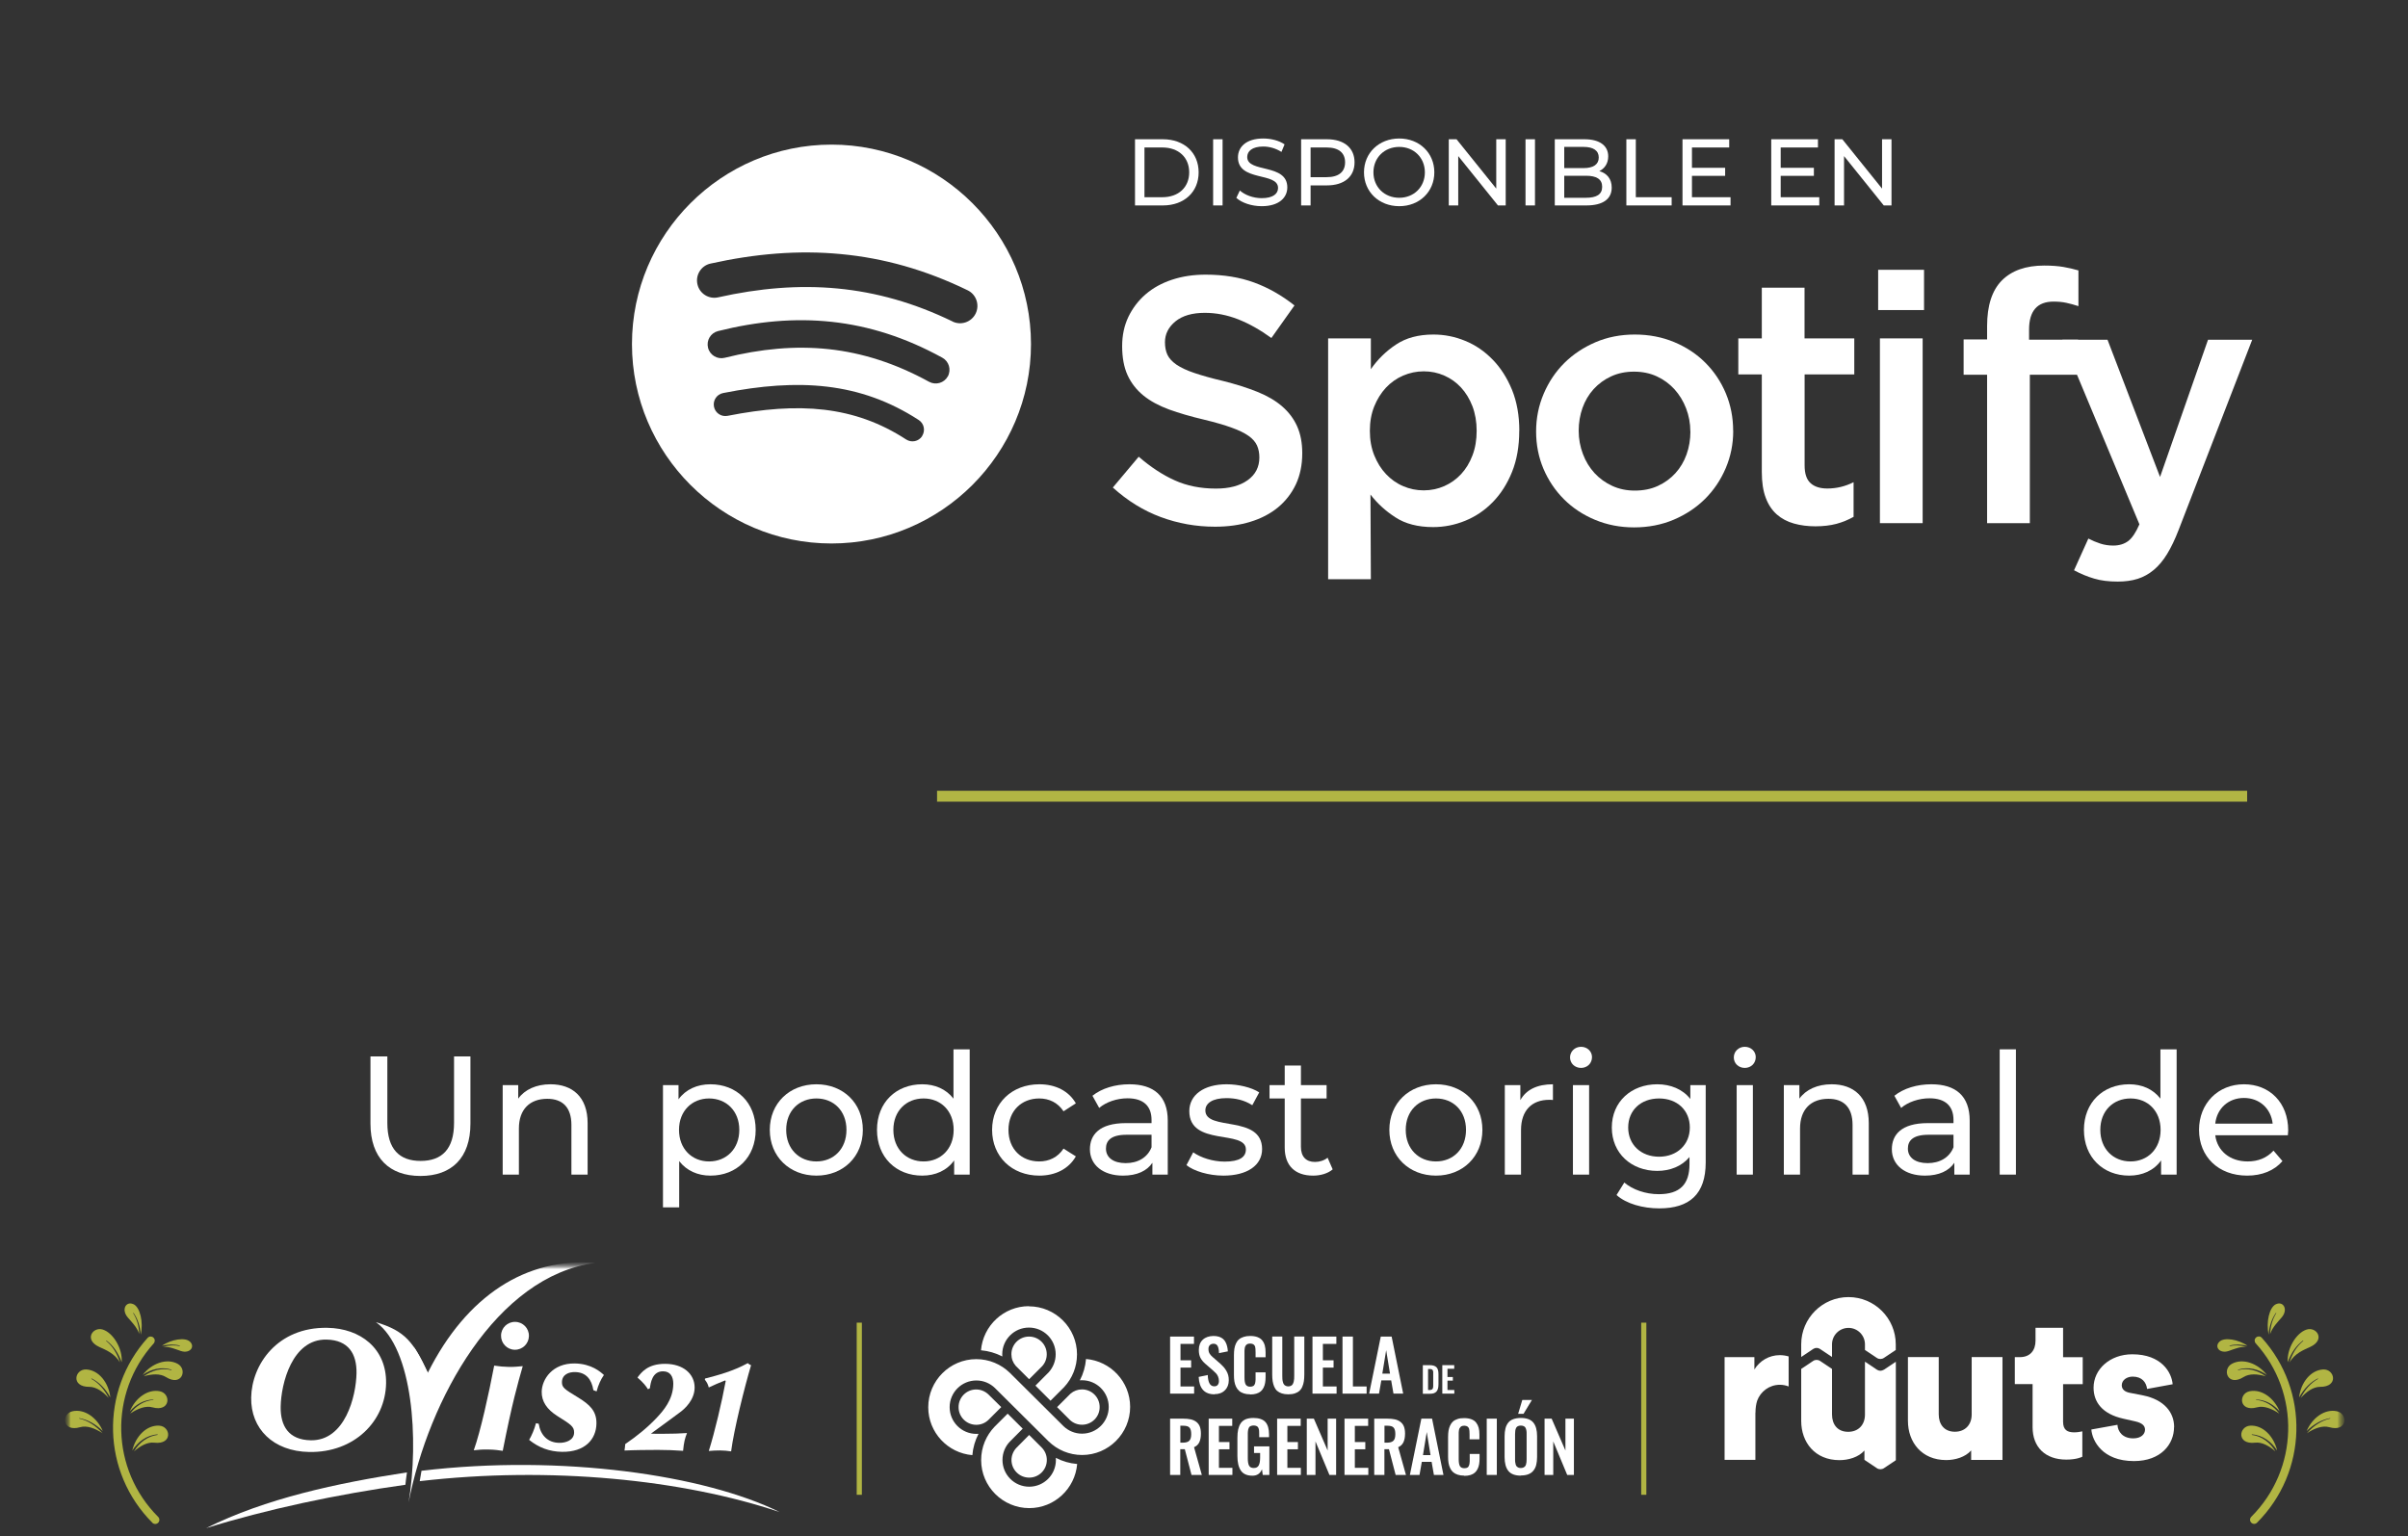 <svg xmlns="http://www.w3.org/2000/svg" width="221" height="141" viewBox="0 0 221 141" fill="none"><rect x="0" y="0" width="221" height="141" fill="#333333" stroke="none"/><g clip-path="url(#clip0_418_1152)"><path fill-rule="evenodd" clip-rule="evenodd" d="M76.311 13.275C66.226 13.275 58 21.501 58 31.586C58 41.67 66.226 49.889 76.311 49.889C86.395 49.889 94.621 41.663 94.621 31.586C94.621 21.508 86.395 13.275 76.311 13.275ZM84.635 40.031C84.317 40.525 83.66 40.66 83.165 40.342C80.777 38.787 78.317 37.932 75.653 37.614C72.954 37.296 70.035 37.529 66.777 38.172C66.198 38.285 65.639 37.91 65.526 37.331C65.413 36.752 65.788 36.193 66.367 36.08C69.83 35.395 72.968 35.147 75.901 35.494C78.876 35.847 81.639 36.815 84.317 38.554C84.812 38.872 84.946 39.529 84.628 40.024L84.635 40.031ZM86.989 34.547C86.656 35.154 85.886 35.381 85.271 35.048C82.183 33.352 79.144 32.384 76.063 32.052C72.975 31.72 69.816 32.017 66.516 32.843C65.837 33.013 65.152 32.603 64.982 31.925C64.812 31.246 65.222 30.561 65.901 30.391C69.484 29.494 72.925 29.176 76.332 29.543C79.745 29.911 83.095 30.971 86.487 32.837C87.095 33.169 87.321 33.939 86.989 34.554V34.547ZM87.42 29.508C83.9 27.798 80.416 26.823 76.876 26.483C73.321 26.144 69.689 26.448 65.901 27.296C65.046 27.487 64.191 26.943 64.007 26.087C63.816 25.232 64.36 24.377 65.215 24.194C69.328 23.282 73.279 22.95 77.18 23.324C81.102 23.692 84.939 24.766 88.805 26.646C89.596 27.027 89.928 27.982 89.547 28.773C89.165 29.564 88.211 29.897 87.42 29.515V29.508Z" fill="white"></path><path fill-rule="evenodd" clip-rule="evenodd" d="M106.917 31.416C106.917 30.667 107.235 30.031 107.878 29.501C108.522 28.978 109.419 28.717 110.578 28.717C111.603 28.717 112.62 28.915 113.631 29.31C114.634 29.706 115.652 30.278 116.684 31.027L118.804 28.038C117.645 27.119 116.408 26.413 115.094 25.932C113.779 25.452 112.295 25.211 110.642 25.211C109.525 25.211 108.5 25.367 107.56 25.678C106.621 25.989 105.815 26.434 105.144 27.014C104.472 27.593 103.949 28.285 103.561 29.084C103.179 29.89 102.988 30.78 102.988 31.77C102.988 32.816 103.151 33.706 103.483 34.434C103.815 35.162 104.303 35.784 104.932 36.3C105.561 36.815 106.352 37.239 107.285 37.586C108.225 37.925 109.285 38.236 110.493 38.519C111.546 38.773 112.394 39.02 113.051 39.261C113.702 39.494 114.218 39.748 114.599 40.017C114.974 40.285 115.228 40.582 115.369 40.9C115.511 41.218 115.581 41.586 115.581 41.995C115.581 42.872 115.221 43.571 114.507 44.08C113.786 44.596 112.818 44.85 111.603 44.85C110.189 44.85 108.924 44.596 107.815 44.094C106.698 43.593 105.596 42.865 104.508 41.925L102.133 44.752C103.483 45.974 104.953 46.879 106.536 47.465C108.119 48.052 109.779 48.349 111.518 48.349C112.698 48.349 113.779 48.2 114.762 47.896C115.744 47.599 116.585 47.154 117.285 46.582C117.984 46.002 118.535 45.296 118.931 44.462C119.32 43.628 119.518 42.674 119.518 41.6C119.518 40.66 119.362 39.84 119.051 39.14C118.74 38.441 118.281 37.833 117.68 37.31C117.08 36.787 116.323 36.342 115.412 35.974C114.5 35.607 113.454 35.275 112.274 34.978C111.2 34.724 110.317 34.476 109.61 34.236C108.91 34.003 108.366 33.741 107.963 33.466C107.568 33.19 107.292 32.886 107.144 32.568C106.995 32.25 106.917 31.861 106.917 31.409V31.416Z" fill="white"></path><path fill-rule="evenodd" clip-rule="evenodd" d="M139.439 39.543C139.439 38.13 139.213 36.879 138.768 35.783C138.316 34.688 137.729 33.762 136.987 33.006C136.245 32.243 135.411 31.671 134.471 31.289C133.531 30.9 132.563 30.709 131.553 30.709C130.189 30.709 129.044 31.013 128.125 31.628C127.206 32.236 126.436 32.992 125.814 33.89V31.063H121.892V53.168H125.814L125.779 45.395C126.38 46.186 127.136 46.886 128.062 47.486C128.98 48.087 130.139 48.384 131.531 48.384C132.535 48.384 133.517 48.193 134.471 47.804C135.425 47.416 136.273 46.843 137.008 46.087C137.75 45.324 138.337 44.398 138.775 43.31C139.213 42.215 139.432 40.964 139.432 39.55L139.439 39.543ZM135.524 39.543C135.524 40.377 135.397 41.133 135.136 41.812C134.881 42.483 134.528 43.062 134.09 43.529C133.651 44.002 133.136 44.363 132.549 44.624C131.962 44.879 131.334 45.013 130.669 45.013C130.005 45.013 129.376 44.886 128.775 44.624C128.175 44.37 127.652 43.995 127.199 43.515C126.747 43.034 126.394 42.462 126.125 41.797C125.857 41.133 125.722 40.384 125.722 39.55C125.722 38.716 125.857 37.967 126.125 37.303C126.394 36.639 126.754 36.066 127.199 35.586C127.652 35.105 128.175 34.738 128.775 34.476C129.376 34.222 130.005 34.087 130.669 34.087C131.334 34.087 131.962 34.215 132.549 34.476C133.136 34.731 133.651 35.098 134.09 35.572C134.528 36.045 134.874 36.617 135.136 37.289C135.39 37.96 135.524 38.716 135.524 39.55V39.543Z" fill="white"></path><path fill-rule="evenodd" clip-rule="evenodd" d="M159.064 39.543C159.064 38.321 158.838 37.176 158.393 36.109C157.941 35.034 157.319 34.102 156.513 33.296C155.708 32.49 154.753 31.861 153.651 31.402C152.549 30.943 151.34 30.709 150.04 30.709C148.739 30.709 147.531 30.943 146.429 31.416C145.326 31.89 144.372 32.526 143.566 33.324C142.761 34.13 142.132 35.07 141.673 36.151C141.213 37.232 140.98 38.384 140.98 39.607C140.98 40.829 141.206 41.967 141.651 43.027C142.104 44.087 142.726 45.02 143.531 45.826C144.337 46.631 145.291 47.26 146.393 47.72C147.496 48.179 148.69 48.412 149.976 48.412C151.262 48.412 152.492 48.179 153.609 47.706C154.725 47.232 155.679 46.596 156.485 45.797C157.291 44.992 157.919 44.059 158.379 42.985C158.838 41.911 159.071 40.766 159.071 39.55L159.064 39.543ZM155.142 39.607C155.142 40.356 155.022 41.056 154.789 41.713C154.556 42.363 154.216 42.942 153.771 43.43C153.319 43.925 152.789 44.313 152.16 44.603C151.531 44.893 150.824 45.034 150.033 45.034C149.291 45.034 148.605 44.893 147.969 44.603C147.34 44.313 146.803 43.925 146.344 43.43C145.892 42.935 145.531 42.356 145.277 41.677C145.022 41.006 144.888 40.292 144.888 39.543C144.888 38.794 145.008 38.094 145.241 37.437C145.475 36.787 145.814 36.208 146.259 35.72C146.711 35.225 147.241 34.837 147.87 34.547C148.499 34.257 149.199 34.116 149.962 34.116C150.725 34.116 151.425 34.257 152.054 34.547C152.683 34.837 153.22 35.232 153.679 35.734C154.132 36.236 154.492 36.822 154.746 37.487C155.001 38.151 155.135 38.858 155.135 39.607H155.142Z" fill="white"></path><path fill-rule="evenodd" clip-rule="evenodd" d="M165.616 34.37H170.181V31.063H165.616V26.406H161.694V31.063H159.538V34.37H161.694V43.324C161.694 44.264 161.814 45.062 162.054 45.691C162.287 46.32 162.626 46.829 163.072 47.225C163.517 47.614 164.04 47.889 164.647 48.059C165.248 48.228 165.905 48.313 166.612 48.313C167.319 48.313 167.983 48.236 168.541 48.087C169.1 47.939 169.623 47.72 170.117 47.444V44.264C169.347 44.653 168.541 44.843 167.707 44.843C167.043 44.843 166.527 44.681 166.167 44.349C165.799 44.017 165.623 43.472 165.623 42.723V34.377L165.616 34.37Z" fill="white"></path><path fill-rule="evenodd" clip-rule="evenodd" d="M176.583 28.462V24.766H172.372V28.462H176.583ZM176.456 48.023V31.063H172.534V48.023H176.456Z" fill="white"></path><path fill-rule="evenodd" clip-rule="evenodd" d="M186.223 31.19V30.257C186.223 28.547 186.972 27.685 188.47 27.685C188.901 27.685 189.29 27.72 189.643 27.798C189.996 27.876 190.364 27.974 190.753 28.102V24.823C190.322 24.695 189.862 24.59 189.375 24.505C188.88 24.42 188.293 24.377 187.608 24.377C185.933 24.377 184.64 24.83 183.728 25.741C182.824 26.653 182.371 28.052 182.371 29.932V31.155H180.216V34.398H182.371V48.023H186.293V34.398H190.724V31.183H186.23L186.223 31.19Z" fill="white"></path><path fill-rule="evenodd" clip-rule="evenodd" d="M206.696 31.19H202.646L198.244 43.783L193.424 31.19H189.283L196.35 48.129C196.032 48.871 195.685 49.387 195.325 49.663C194.957 49.938 194.498 50.08 193.947 50.08C193.537 50.08 193.148 50.023 192.774 49.903C192.399 49.783 192.032 49.628 191.664 49.437L190.35 52.348C190.951 52.673 191.565 52.928 192.194 53.112C192.823 53.302 193.551 53.387 194.364 53.387C195.049 53.387 195.657 53.302 196.194 53.133C196.731 52.963 197.219 52.688 197.671 52.313C198.123 51.938 198.526 51.451 198.894 50.85C199.261 50.249 199.615 49.514 199.954 48.631L206.703 31.183L206.696 31.19Z" fill="white"></path><path d="M172.73 12.783H173.597V18.858H172.886L169.241 14.328V18.858H168.373V12.783H169.085L172.73 17.313V12.783Z" fill="white"></path><path d="M163.427 18.103H166.968V18.858H162.56V12.783H166.847V13.538H163.427V15.404H166.473V16.142H163.427V18.103Z" fill="white"></path><path d="M155.283 18.103H158.824V18.858H154.415V12.783H158.702V13.538H155.283V15.404H158.329V16.142H155.283V18.103Z" fill="white"></path><path d="M149.263 18.858V12.783H150.131V18.103H153.42V18.858H149.263Z" fill="white"></path><path d="M146.782 15.708C147.467 15.899 147.919 16.411 147.919 17.218C147.919 18.259 147.129 18.858 145.593 18.858H142.694V12.783H145.419C146.816 12.783 147.598 13.373 147.598 14.354C147.598 15.014 147.259 15.473 146.782 15.708ZM145.341 13.486H143.562V15.43H145.341C146.226 15.43 146.73 15.1 146.73 14.458C146.73 13.816 146.226 13.486 145.341 13.486ZM145.558 18.155C146.521 18.155 147.042 17.851 147.042 17.148C147.042 16.445 146.521 16.133 145.558 16.133H143.562V18.155H145.558Z" fill="white"></path><path d="M140.008 18.858V12.783H140.876V18.858H140.008Z" fill="white"></path><path d="M137.322 12.783H138.19V18.858H137.478L133.833 14.328V18.858H132.965V12.783H133.677L137.322 17.313V12.783Z" fill="white"></path><path d="M128.42 18.927C126.554 18.927 125.183 17.6 125.183 15.821C125.183 14.042 126.554 12.714 128.42 12.714C130.268 12.714 131.639 14.033 131.639 15.821C131.639 17.608 130.268 18.927 128.42 18.927ZM128.42 18.155C129.765 18.155 130.771 17.166 130.771 15.821C130.771 14.476 129.765 13.486 128.42 13.486C127.057 13.486 126.05 14.476 126.05 15.821C126.05 17.166 127.057 18.155 128.42 18.155Z" fill="white"></path><path d="M121.783 12.783C123.363 12.783 124.317 13.582 124.317 14.901C124.317 16.22 123.363 17.018 121.783 17.018H120.282V18.858H119.414V12.783H121.783ZM121.757 16.263C122.868 16.263 123.449 15.768 123.449 14.901C123.449 14.033 122.868 13.538 121.757 13.538H120.282V16.263H121.757Z" fill="white"></path><path d="M115.795 18.927C114.866 18.927 113.955 18.615 113.469 18.164L113.79 17.487C114.241 17.895 115.013 18.19 115.795 18.19C116.845 18.19 117.296 17.782 117.296 17.253C117.296 15.769 113.616 16.706 113.616 14.45C113.616 13.512 114.345 12.714 115.942 12.714C116.654 12.714 117.391 12.905 117.895 13.252L117.608 13.946C117.079 13.608 116.48 13.451 115.942 13.451C114.909 13.451 114.467 13.885 114.467 14.415C114.467 15.899 118.146 14.97 118.146 17.201C118.146 18.129 117.4 18.927 115.795 18.927Z" fill="white"></path><path d="M111.338 18.858V12.783H112.205V18.858H111.338Z" fill="white"></path><path d="M104.168 18.858V12.783H106.728C108.681 12.783 110.008 14.015 110.008 15.821C110.008 17.626 108.681 18.858 106.728 18.858H104.168ZM105.036 18.103H106.676C108.177 18.103 109.141 17.183 109.141 15.821C109.141 14.458 108.177 13.538 106.676 13.538H105.036V18.103Z" fill="white"></path><path d="M210.005 103.763C210.005 103.887 209.989 104.073 209.974 104.213H203.31C203.496 105.654 204.658 106.615 206.285 106.615C207.246 106.615 208.052 106.289 208.656 105.623L209.478 106.584C208.734 107.452 207.602 107.917 206.239 107.917C203.589 107.917 201.822 106.165 201.822 103.717C201.822 101.283 203.573 99.532 205.944 99.532C208.315 99.532 210.005 101.237 210.005 103.763ZM205.944 100.788C204.518 100.788 203.465 101.748 203.31 103.143H208.579C208.424 101.764 207.385 100.788 205.944 100.788Z" fill="white"></path><path d="M198.278 96.324H199.766V107.824H198.34V106.522C197.674 107.452 196.62 107.917 195.411 107.917C193.009 107.917 191.258 106.227 191.258 103.717C191.258 101.206 193.009 99.532 195.411 99.532C196.574 99.532 197.596 99.966 198.278 100.85V96.324ZM195.535 106.615C197.1 106.615 198.294 105.468 198.294 103.717C198.294 101.965 197.1 100.834 195.535 100.834C193.954 100.834 192.761 101.965 192.761 103.717C192.761 105.468 193.954 106.615 195.535 106.615Z" fill="white"></path><path d="M183.527 107.824V96.324H185.015V107.824H183.527Z" fill="white"></path><path d="M177.255 99.532C179.503 99.532 180.773 100.617 180.773 102.864V107.824H179.363V106.739C178.867 107.483 177.953 107.917 176.666 107.917C174.807 107.917 173.629 106.925 173.629 105.499C173.629 104.182 174.481 103.097 176.93 103.097H179.286V102.802C179.286 101.547 178.557 100.819 177.085 100.819C176.109 100.819 175.117 101.159 174.481 101.702L173.861 100.586C174.714 99.904 175.938 99.532 177.255 99.532ZM176.914 106.77C178.03 106.77 178.914 106.258 179.286 105.313V104.166H176.992C175.52 104.166 175.101 104.739 175.101 105.437C175.101 106.258 175.783 106.77 176.914 106.77Z" fill="white"></path><path d="M168.102 99.532C170.101 99.532 171.511 100.679 171.511 103.097V107.824H170.023V103.267C170.023 101.655 169.218 100.865 167.807 100.865C166.226 100.865 165.204 101.81 165.204 103.593V107.824H163.716V99.61H165.142V100.85C165.746 100.013 166.8 99.532 168.102 99.532Z" fill="white"></path><path d="M160.131 98.029C159.557 98.029 159.124 97.611 159.124 97.068C159.124 96.526 159.557 96.092 160.131 96.092C160.704 96.092 161.138 96.51 161.138 97.037C161.138 97.595 160.72 98.029 160.131 98.029ZM159.387 107.824V99.61H160.875V107.824H159.387Z" fill="white"></path><path d="M155.134 99.61H156.545V106.708C156.545 109.606 155.072 110.923 152.283 110.923C150.779 110.923 149.261 110.505 148.362 109.699L149.075 108.552C149.834 109.203 151.027 109.621 152.236 109.621C154.173 109.621 155.057 108.722 155.057 106.863V106.212C154.344 107.064 153.274 107.483 152.097 107.483C149.725 107.483 147.928 105.871 147.928 103.5C147.928 101.129 149.725 99.532 152.097 99.532C153.321 99.532 154.437 99.982 155.134 100.881V99.61ZM152.267 106.181C153.91 106.181 155.088 105.08 155.088 103.5C155.088 101.903 153.91 100.834 152.267 100.834C150.609 100.834 149.431 101.903 149.431 103.5C149.431 105.08 150.609 106.181 152.267 106.181Z" fill="white"></path><path d="M145.103 98.029C144.529 98.029 144.095 97.611 144.095 97.068C144.095 96.526 144.529 96.092 145.103 96.092C145.676 96.092 146.11 96.51 146.11 97.037C146.11 97.595 145.691 98.029 145.103 98.029ZM144.359 107.824V99.61H145.846V107.824H144.359Z" fill="white"></path><path d="M139.534 100.989C140.061 100.028 141.083 99.532 142.525 99.532V100.974C142.401 100.958 142.292 100.958 142.184 100.958C140.588 100.958 139.596 101.934 139.596 103.732V107.824H138.108V99.61H139.534V100.989Z" fill="white"></path><path d="M131.789 107.917C129.324 107.917 127.511 106.165 127.511 103.717C127.511 101.268 129.324 99.532 131.789 99.532C134.253 99.532 136.051 101.268 136.051 103.717C136.051 106.165 134.253 107.917 131.789 107.917ZM131.789 106.615C133.369 106.615 134.547 105.468 134.547 103.717C134.547 101.965 133.369 100.834 131.789 100.834C130.208 100.834 129.015 101.965 129.015 103.717C129.015 105.468 130.208 106.615 131.789 106.615Z" fill="white"></path><path d="M121.845 106.274L122.31 107.343C121.86 107.731 121.179 107.917 120.512 107.917C118.854 107.917 117.908 107.002 117.908 105.344V100.834H116.514V99.61H117.908V97.812H119.396V99.61H121.752V100.834H119.396V105.282C119.396 106.165 119.861 106.661 120.683 106.661C121.117 106.661 121.535 106.522 121.845 106.274Z" fill="white"></path><path d="M112.283 107.917C110.919 107.917 109.571 107.498 108.889 106.956L109.509 105.778C110.206 106.274 111.322 106.63 112.391 106.63C113.771 106.63 114.344 106.212 114.344 105.514C114.344 103.67 109.152 105.266 109.152 101.996C109.152 100.524 110.47 99.532 112.577 99.532C113.647 99.532 114.856 99.811 115.568 100.276L114.933 101.454C114.189 100.974 113.368 100.803 112.562 100.803C111.26 100.803 110.625 101.283 110.625 101.934C110.625 103.872 115.832 102.291 115.832 105.483C115.832 106.971 114.468 107.917 112.283 107.917Z" fill="white"></path><path d="M103.656 99.532C105.903 99.532 107.174 100.617 107.174 102.864V107.824H105.764V106.739C105.268 107.483 104.353 107.917 103.067 107.917C101.207 107.917 100.03 106.925 100.03 105.499C100.03 104.182 100.882 103.097 103.331 103.097H105.686V102.802C105.686 101.547 104.958 100.819 103.486 100.819C102.509 100.819 101.517 101.159 100.882 101.702L100.262 100.586C101.114 99.904 102.339 99.532 103.656 99.532ZM103.315 106.77C104.431 106.77 105.314 106.258 105.686 105.313V104.166H103.393C101.92 104.166 101.502 104.739 101.502 105.437C101.502 106.258 102.184 106.77 103.315 106.77Z" fill="white"></path><path d="M95.391 107.917C92.865 107.917 91.052 106.165 91.052 103.717C91.052 101.268 92.865 99.532 95.391 99.532C96.863 99.532 98.088 100.137 98.739 101.283L97.607 102.012C97.08 101.206 96.275 100.834 95.376 100.834C93.764 100.834 92.555 101.965 92.555 103.717C92.555 105.499 93.764 106.615 95.376 106.615C96.275 106.615 97.08 106.243 97.607 105.437L98.739 106.15C98.088 107.297 96.863 107.917 95.391 107.917Z" fill="white"></path><path d="M87.508 96.324H88.996V107.824H87.57V106.522C86.904 107.452 85.85 107.917 84.641 107.917C82.239 107.917 80.488 106.227 80.488 103.717C80.488 101.206 82.239 99.532 84.641 99.532C85.803 99.532 86.826 99.966 87.508 100.85V96.324ZM84.765 106.615C86.331 106.615 87.524 105.468 87.524 103.717C87.524 101.965 86.331 100.834 84.765 100.834C83.184 100.834 81.991 101.965 81.991 103.717C81.991 105.468 83.184 106.615 84.765 106.615Z" fill="white"></path><path d="M74.928 107.917C72.464 107.917 70.65 106.165 70.65 103.717C70.65 101.268 72.464 99.532 74.928 99.532C77.392 99.532 79.19 101.268 79.19 103.717C79.19 106.165 77.392 107.917 74.928 107.917ZM74.928 106.615C76.509 106.615 77.686 105.468 77.686 103.717C77.686 101.965 76.509 100.834 74.928 100.834C73.347 100.834 72.154 101.965 72.154 103.717C72.154 105.468 73.347 106.615 74.928 106.615Z" fill="white"></path><path d="M65.201 99.532C67.603 99.532 69.354 101.206 69.354 103.717C69.354 106.243 67.603 107.917 65.201 107.917C64.038 107.917 63.016 107.467 62.334 106.584V110.83H60.846V99.61H62.272V100.912C62.938 99.997 63.992 99.532 65.201 99.532ZM65.077 106.615C66.658 106.615 67.851 105.468 67.851 103.717C67.851 101.981 66.658 100.834 65.077 100.834C63.512 100.834 62.318 101.981 62.318 103.717C62.318 105.468 63.512 106.615 65.077 106.615Z" fill="white"></path><path d="M50.521 99.532C52.52 99.532 53.93 100.679 53.93 103.097V107.824H52.443V103.267C52.443 101.655 51.637 100.865 50.226 100.865C48.646 100.865 47.623 101.81 47.623 103.593V107.824H46.135V99.61H47.561V100.85C48.165 100.013 49.219 99.532 50.521 99.532Z" fill="white"></path><path d="M38.587 107.948C35.736 107.948 34 106.289 34 103.143V96.975H35.55V103.081C35.55 105.483 36.65 106.568 38.603 106.568C40.556 106.568 41.671 105.483 41.671 103.081V96.975H43.175V103.143C43.175 106.289 41.455 107.948 38.587 107.948Z" fill="white"></path><mask id="mask0_418_1152" style="mask-type:luminance" maskUnits="userSpaceOnUse" x="5" y="115" width="213" height="27"><path d="M217.584 115.88H5.971V141.674H217.584V115.88Z" fill="white"></path></mask><g mask="url(#mask0_418_1152)"><mask id="mask1_418_1152" style="mask-type:luminance" maskUnits="userSpaceOnUse" x="5" y="115" width="211" height="35"><path d="M215.167 115.88H5.971V149.511H215.167V115.88Z" fill="white"></path></mask><g mask="url(#mask1_418_1152)"><mask id="mask2_418_1152" style="mask-type:luminance" maskUnits="userSpaceOnUse" x="5" y="115" width="211" height="35"><path d="M215.167 115.88H5.971V149.511H215.167V115.88Z" fill="white"></path></mask><g mask="url(#mask2_418_1152)"><path d="M107.389 127.929V122.692H109.58V123.364H108.343V124.869H109.319V125.54H108.343V127.272H109.594V127.929H107.389Z" fill="white"></path><path d="M111.467 127.992C110.548 127.992 110.061 127.462 110.011 126.395L110.845 126.219C110.866 126.911 111.064 127.258 111.439 127.258C111.587 127.258 111.693 127.215 111.764 127.123C111.835 127.031 111.87 126.918 111.87 126.77C111.87 126.621 111.842 126.494 111.792 126.367C111.743 126.247 111.679 126.148 111.608 126.07C111.538 125.993 111.439 125.901 111.312 125.788L110.626 125.194C110.421 125.017 110.273 124.834 110.174 124.643C110.075 124.452 110.025 124.212 110.025 123.929C110.025 123.526 110.146 123.208 110.386 122.982C110.626 122.756 110.951 122.643 111.368 122.636C111.559 122.636 111.728 122.657 111.877 122.706C112.025 122.756 112.145 122.819 112.244 122.904C112.343 122.989 112.421 123.088 112.485 123.215C112.548 123.342 112.598 123.47 112.626 123.604C112.654 123.738 112.683 123.887 112.69 124.049L111.877 124.212C111.877 124.106 111.863 124.014 111.856 123.936C111.849 123.858 111.827 123.781 111.806 123.696C111.785 123.618 111.75 123.554 111.714 123.505C111.679 123.456 111.63 123.413 111.566 123.385C111.502 123.357 111.432 123.342 111.347 123.35C111.206 123.357 111.1 123.406 111.022 123.491C110.944 123.576 110.909 123.689 110.909 123.83C110.909 124 110.944 124.134 111.008 124.247C111.071 124.353 111.177 124.473 111.319 124.593L112.004 125.187C112.117 125.293 112.216 125.392 112.301 125.484C112.386 125.583 112.463 125.689 112.541 125.816C112.619 125.943 112.675 126.077 112.718 126.226C112.76 126.374 112.774 126.53 112.774 126.699C112.774 127.081 112.654 127.392 112.414 127.625C112.174 127.865 111.856 127.978 111.467 127.978" fill="white"></path><path d="M114.739 127.992C114.513 127.992 114.315 127.964 114.145 127.908C113.976 127.851 113.827 127.773 113.714 127.667C113.601 127.568 113.509 127.441 113.439 127.293C113.368 127.144 113.318 126.982 113.29 126.812C113.262 126.643 113.248 126.445 113.248 126.233V124.41C113.248 124.183 113.262 123.978 113.29 123.802C113.318 123.625 113.368 123.463 113.439 123.314C113.509 123.166 113.601 123.039 113.714 122.947C113.827 122.848 113.969 122.777 114.138 122.721C114.308 122.664 114.506 122.636 114.739 122.636C115 122.636 115.227 122.671 115.41 122.742C115.594 122.812 115.742 122.911 115.848 123.046C115.954 123.18 116.032 123.335 116.082 123.519C116.131 123.696 116.152 123.908 116.152 124.148V124.593H115.234V124.148C115.234 123.887 115.219 123.71 115.191 123.618C115.135 123.441 115 123.349 114.788 123.335H114.739C114.661 123.335 114.591 123.342 114.527 123.364C114.47 123.385 114.421 123.413 114.379 123.456C114.343 123.498 114.308 123.54 114.287 123.59C114.265 123.639 114.244 123.696 114.237 123.774C114.223 123.851 114.216 123.915 114.216 123.978C114.216 124.042 114.216 124.12 114.216 124.219V126.438C114.216 126.749 114.251 126.961 114.329 127.095C114.407 127.222 114.541 127.293 114.739 127.293C114.81 127.293 114.866 127.286 114.916 127.272C114.965 127.258 115.007 127.236 115.043 127.215C115.078 127.194 115.106 127.159 115.135 127.109C115.156 127.067 115.177 127.024 115.191 126.982C115.205 126.94 115.212 126.89 115.219 126.819C115.227 126.749 115.227 126.692 115.234 126.643C115.234 126.593 115.234 126.53 115.234 126.445V125.978H116.152V126.409C116.152 126.607 116.138 126.784 116.11 126.94C116.082 127.095 116.039 127.243 115.969 127.378C115.905 127.512 115.813 127.625 115.714 127.717C115.608 127.809 115.474 127.879 115.311 127.929C115.149 127.978 114.958 128.007 114.739 128.007" fill="white"></path><path d="M118.244 127.993C118.011 127.993 117.806 127.965 117.636 127.908C117.467 127.851 117.325 127.774 117.212 127.675C117.099 127.576 117.014 127.449 116.944 127.293C116.88 127.138 116.831 126.968 116.802 126.791C116.774 126.615 116.76 126.403 116.76 126.162V122.686H117.686V126.261C117.686 126.382 117.686 126.488 117.693 126.572C117.693 126.657 117.714 126.749 117.735 126.841C117.756 126.933 117.785 127.011 117.827 127.067C117.862 127.124 117.919 127.173 117.99 127.208C118.06 127.244 118.138 127.265 118.237 127.265C118.336 127.265 118.414 127.244 118.484 127.208C118.555 127.173 118.604 127.124 118.64 127.067C118.675 127.011 118.703 126.933 118.732 126.841C118.753 126.749 118.767 126.657 118.774 126.572C118.774 126.488 118.781 126.382 118.781 126.261V122.686H119.707V126.162C119.707 126.403 119.693 126.608 119.665 126.791C119.636 126.968 119.594 127.138 119.523 127.293C119.46 127.449 119.368 127.576 119.262 127.675C119.149 127.774 119.014 127.851 118.838 127.908C118.668 127.965 118.463 127.993 118.23 127.993" fill="white"></path><path d="M120.456 127.929V122.692H122.647V123.364H121.41V124.869H122.392V125.54H121.41V127.272H122.668V127.929H120.456Z" fill="white"></path><path d="M123.212 127.929V122.692H124.166V127.272H125.424V127.929H123.212Z" fill="white"></path><path d="M125.657 127.929L126.724 122.692H127.721L128.781 127.929H127.89L127.678 126.713H126.774L126.562 127.929H125.664H125.657ZM126.873 126.092H127.572L127.219 123.943L126.866 126.092H126.873Z" fill="white"></path><path d="M130.583 127.929V125.314H131.191C131.346 125.314 131.481 125.329 131.587 125.364C131.693 125.392 131.777 125.449 131.841 125.512C131.905 125.583 131.954 125.668 131.975 125.767C132.003 125.866 132.018 125.986 132.018 126.134V127.081C132.018 127.23 132.003 127.357 131.975 127.463C131.947 127.569 131.905 127.654 131.841 127.731C131.777 127.802 131.693 127.859 131.594 127.894C131.488 127.929 131.36 127.943 131.212 127.943H130.583V127.929ZM131.056 127.597H131.191C131.24 127.597 131.283 127.597 131.318 127.583C131.353 127.576 131.382 127.562 131.41 127.555C131.431 127.541 131.452 127.526 131.473 127.498C131.488 127.47 131.502 127.449 131.509 127.427C131.516 127.406 131.523 127.371 131.53 127.329C131.53 127.286 131.53 127.244 131.537 127.215C131.537 127.187 131.537 127.138 131.537 127.074V126.12C131.537 126.056 131.537 126.007 131.537 125.972C131.537 125.936 131.537 125.894 131.523 125.859C131.516 125.823 131.502 125.788 131.488 125.767C131.473 125.746 131.452 125.724 131.424 125.71C131.396 125.696 131.367 125.682 131.332 125.675C131.297 125.675 131.247 125.668 131.198 125.668H131.064V127.611L131.056 127.597Z" fill="white"></path><path d="M132.371 127.929V125.314H133.466V125.647H132.845V126.403H133.339V126.735H132.845V127.597H133.474V127.929H132.371Z" fill="white"></path><path d="M107.389 135.392V130.226H108.577C108.852 130.226 109.085 130.247 109.276 130.289C109.474 130.332 109.644 130.409 109.785 130.515C109.926 130.621 110.039 130.763 110.11 130.939C110.181 131.116 110.216 131.342 110.216 131.597C110.216 131.922 110.167 132.183 110.068 132.395C109.969 132.6 109.813 132.748 109.587 132.847L110.301 135.392H109.354L108.739 133.031H108.322V135.392H107.382H107.389ZM108.329 132.43H108.555C108.831 132.43 109.029 132.374 109.149 132.254C109.269 132.134 109.326 131.936 109.326 131.646C109.326 131.356 109.276 131.173 109.17 131.052C109.071 130.932 108.881 130.876 108.612 130.876H108.329V132.438V132.43Z" fill="white"></path><path d="M110.93 135.392V130.226H113.092V130.89H111.87V132.374H112.838V133.038H111.87V134.741H113.107V135.392H110.93Z" fill="white"></path><path d="M114.944 135.462C114.456 135.462 114.103 135.307 113.891 135.003C113.679 134.699 113.566 134.254 113.566 133.667V131.985C113.566 131.689 113.587 131.434 113.637 131.215C113.686 131.003 113.764 130.812 113.87 130.65C113.983 130.487 114.131 130.367 114.322 130.282C114.513 130.205 114.753 130.162 115.036 130.162C115.545 130.162 115.912 130.289 116.138 130.537C116.357 130.784 116.47 131.166 116.47 131.674V131.929H115.566V131.66C115.566 131.547 115.566 131.455 115.559 131.378C115.559 131.307 115.545 131.229 115.523 131.159C115.502 131.088 115.474 131.031 115.439 130.989C115.403 130.947 115.347 130.918 115.283 130.89C115.22 130.862 115.142 130.855 115.043 130.855C114.972 130.855 114.909 130.862 114.852 130.883C114.796 130.897 114.753 130.925 114.711 130.947C114.675 130.975 114.64 131.01 114.619 131.06C114.591 131.109 114.576 131.151 114.562 131.201C114.548 131.243 114.541 131.307 114.534 131.371C114.527 131.441 114.52 131.505 114.52 131.554C114.52 131.611 114.52 131.674 114.52 131.766V133.851C114.52 134.162 114.555 134.388 114.633 134.537C114.711 134.685 114.859 134.756 115.071 134.756C115.184 134.756 115.276 134.734 115.354 134.692C115.432 134.65 115.488 134.586 115.531 134.501C115.573 134.416 115.601 134.317 115.622 134.204C115.637 134.091 115.651 133.957 115.651 133.802V133.378H115.092V132.77H116.499V135.392H115.891L115.82 134.869C115.665 135.264 115.375 135.462 114.944 135.462Z" fill="white"></path><path d="M117.212 135.392V130.226H119.375V130.89H118.152V132.374H119.12V133.038H118.152V134.741H119.389V135.392H117.212Z" fill="white"></path><path d="M119.933 135.392V130.226H120.583L121.848 133.151V130.226H122.626V135.392H122.011L120.732 132.317V135.392H119.933Z" fill="white"></path><path d="M123.396 135.392V130.226H125.566V130.89H124.343V132.374H125.304V133.038H124.343V134.741H125.58V135.392H123.396Z" fill="white"></path><path d="M126.124 135.392V130.226H127.311C127.587 130.226 127.82 130.247 128.011 130.289C128.209 130.332 128.378 130.409 128.519 130.515C128.661 130.621 128.774 130.763 128.845 130.939C128.915 131.116 128.951 131.342 128.951 131.597C128.951 131.922 128.901 132.183 128.802 132.395C128.703 132.6 128.548 132.748 128.322 132.847L129.035 135.392H128.088L127.474 133.031H127.057V135.392H126.117H126.124ZM127.064 132.43H127.29C127.565 132.43 127.763 132.374 127.883 132.254C128.004 132.134 128.06 131.936 128.06 131.646C128.06 131.356 128.011 131.173 127.905 131.052C127.806 130.932 127.615 130.876 127.346 130.876H127.064V132.438V132.43Z" fill="white"></path><path d="M129.396 135.392L130.449 130.226H131.431L132.477 135.392H131.601L131.389 134.19H130.491L130.279 135.392H129.389H129.396ZM130.597 133.575H131.29L130.943 131.455L130.597 133.575Z" fill="white"></path><path d="M134.371 135.455C134.152 135.455 133.954 135.427 133.784 135.37C133.615 135.314 133.473 135.236 133.36 135.137C133.247 135.038 133.155 134.911 133.092 134.77C133.021 134.621 132.972 134.466 132.943 134.296C132.915 134.127 132.901 133.936 132.901 133.724V131.922C132.901 131.696 132.915 131.498 132.943 131.328C132.972 131.159 133.021 130.996 133.092 130.848C133.162 130.699 133.247 130.579 133.36 130.48C133.473 130.381 133.615 130.311 133.784 130.254C133.954 130.197 134.152 130.176 134.378 130.176C134.632 130.176 134.858 130.212 135.042 130.282C135.226 130.353 135.367 130.452 135.473 130.586C135.579 130.72 135.657 130.876 135.706 131.053C135.756 131.229 135.777 131.434 135.777 131.674V132.12H134.873V131.682C134.873 131.427 134.858 131.25 134.83 131.159C134.774 130.982 134.646 130.89 134.434 130.876H134.385C134.307 130.876 134.237 130.883 134.18 130.904C134.123 130.925 134.074 130.954 134.039 130.996C134.003 131.038 133.968 131.081 133.947 131.123C133.926 131.166 133.904 131.229 133.897 131.3C133.883 131.371 133.876 131.441 133.876 131.505C133.876 131.568 133.876 131.646 133.876 131.745V133.936C133.876 134.24 133.911 134.459 133.989 134.586C134.067 134.713 134.201 134.777 134.399 134.777C134.463 134.777 134.526 134.77 134.576 134.756C134.625 134.742 134.668 134.72 134.703 134.699C134.738 134.678 134.767 134.643 134.788 134.593C134.809 134.551 134.83 134.508 134.844 134.466C134.858 134.431 134.865 134.374 134.873 134.303C134.873 134.233 134.88 134.176 134.887 134.127C134.887 134.077 134.887 134.014 134.887 133.929V133.469H135.791V133.893C135.791 134.084 135.777 134.261 135.749 134.416C135.721 134.572 135.678 134.713 135.608 134.848C135.544 134.982 135.459 135.095 135.353 135.187C135.247 135.279 135.113 135.349 134.957 135.399C134.795 135.448 134.604 135.476 134.392 135.476" fill="white"></path><path d="M137.375 130.226H136.449V135.392H137.375V130.226Z" fill="white"></path><path d="M139.579 135.456C139.049 135.456 138.667 135.314 138.434 135.025C138.201 134.735 138.088 134.311 138.088 133.752V131.844C138.088 131.569 138.116 131.336 138.166 131.131C138.215 130.926 138.3 130.756 138.413 130.608C138.526 130.459 138.682 130.346 138.879 130.276C139.07 130.205 139.303 130.162 139.579 130.162C140.109 130.162 140.491 130.304 140.724 130.586C140.957 130.869 141.07 131.286 141.07 131.837V133.745C141.07 134.014 141.042 134.254 140.992 134.459C140.943 134.664 140.858 134.841 140.738 134.989C140.625 135.138 140.469 135.251 140.272 135.328C140.081 135.406 139.848 135.441 139.579 135.441M139.339 134.714C139.402 134.742 139.48 134.756 139.572 134.756C139.664 134.756 139.742 134.742 139.805 134.714C139.869 134.685 139.918 134.65 139.961 134.608C139.996 134.565 140.031 134.509 140.053 134.438C140.074 134.367 140.088 134.297 140.095 134.226C140.102 134.155 140.109 134.07 140.109 133.972V131.625C140.109 131.498 140.109 131.399 140.088 131.314C140.074 131.23 140.052 131.152 140.017 131.081C139.982 131.01 139.925 130.954 139.855 130.919C139.784 130.883 139.692 130.862 139.579 130.862C139.466 130.862 139.374 130.883 139.303 130.919C139.233 130.954 139.176 131.01 139.141 131.081C139.106 131.152 139.084 131.237 139.07 131.314C139.056 131.399 139.049 131.498 139.049 131.625V133.972C139.049 134.07 139.049 134.155 139.063 134.226C139.07 134.297 139.084 134.367 139.106 134.438C139.127 134.509 139.155 134.565 139.197 134.608C139.233 134.65 139.289 134.685 139.353 134.714M139.332 129.781L139.713 128.509H140.597L139.826 129.781H139.332Z" fill="white"></path><path d="M141.756 135.392V130.226H142.406L143.671 133.151V130.226H144.448V135.392H143.834L142.554 132.317V135.392H141.756Z" fill="white"></path><path d="M96.902 133.823C96.902 133.887 96.909 133.95 96.909 134.021C96.909 135.371 95.814 136.473 94.457 136.473C93.107 136.473 92.005 135.378 92.005 134.021C92.005 133.364 92.259 132.77 92.683 132.332L93.863 131.145L92.478 129.767L91.291 130.954C90.521 131.752 90.047 132.834 90.047 134.028C90.047 136.459 92.033 138.438 94.464 138.438C96.775 138.438 98.669 136.65 98.86 134.388C98.174 134.332 97.51 134.141 96.902 133.823Z" fill="white"></path><path d="M94.429 119.901C92.118 119.901 90.224 121.689 90.033 123.95C90.719 124.007 91.383 124.205 91.99 124.516C91.99 124.452 91.983 124.381 91.983 124.318C91.983 122.968 93.079 121.865 94.436 121.865C95.785 121.865 96.888 122.961 96.888 124.318C96.888 124.947 96.648 125.519 96.259 125.957L95.029 127.194L96.414 128.579L97.665 127.328C98.4 126.537 98.845 125.484 98.845 124.325C98.845 121.894 96.86 119.915 94.429 119.915" fill="white"></path><path d="M96.068 124.311C96.068 123.413 95.34 122.692 94.443 122.692C93.545 122.692 92.817 123.42 92.824 124.318C92.824 124.714 92.966 125.088 93.227 125.385L94.45 126.607L94.711 126.346L95.637 125.42C95.92 125.116 96.068 124.728 96.068 124.318" fill="white"></path><path d="M99.672 124.749C99.615 125.435 99.425 126.099 99.107 126.707C99.17 126.707 99.234 126.7 99.305 126.7C100.654 126.7 101.757 127.795 101.757 129.152C101.757 130.502 100.661 131.604 99.305 131.604C98.647 131.604 98.054 131.342 97.616 130.926L92.669 126.007C91.87 125.237 90.789 124.763 89.602 124.763C87.171 124.763 85.192 126.749 85.192 129.18C85.192 131.491 86.98 133.385 89.241 133.576C89.298 132.89 89.489 132.226 89.807 131.618C89.743 131.618 89.679 131.625 89.609 131.625C88.259 131.625 87.156 130.53 87.156 129.173C87.156 127.823 88.252 126.721 89.609 126.721C90.266 126.721 90.86 126.982 91.298 127.399L96.245 132.318C97.043 133.088 98.124 133.562 99.312 133.562C101.743 133.562 103.721 131.576 103.721 129.145C103.721 126.834 101.934 124.94 99.672 124.749Z" fill="white"></path><path d="M99.305 127.541C98.909 127.541 98.534 127.682 98.238 127.943L97.015 129.166L97.277 129.427L98.202 130.353C98.506 130.636 98.895 130.784 99.305 130.784C100.202 130.784 100.93 130.056 100.923 129.159C100.923 128.261 100.195 127.541 99.298 127.541" fill="white"></path><path d="M91.891 129.166L90.704 127.993C90.4 127.71 90.005 127.547 89.595 127.547C88.697 127.547 87.969 128.275 87.976 129.173C87.976 130.07 88.704 130.791 89.602 130.791C90.026 130.791 90.421 130.629 90.725 130.332L91.891 129.166Z" fill="white"></path><path d="M92.831 134.021C92.831 134.918 93.559 135.639 94.457 135.639C95.354 135.639 96.082 134.911 96.075 134.014C96.075 133.59 95.912 133.194 95.616 132.89L94.45 131.724L93.276 132.911C92.994 133.215 92.831 133.611 92.831 134.028" fill="white"></path><path fill-rule="evenodd" clip-rule="evenodd" d="M18.904 140.282C24.353 137.554 30.967 136.134 37.349 135.159C37.285 135.519 37.207 136.296 37.207 136.296C30.988 137.159 24.388 138.565 18.897 140.282" fill="white"></path><path fill-rule="evenodd" clip-rule="evenodd" d="M38.692 135.01C51.56 133.476 64.698 135.406 71.546 138.798C62.684 135.816 50.515 134.572 38.522 135.964L38.684 135.01H38.692Z" fill="white"></path><path d="M30.042 121.887C25.441 121.809 23.102 125.286 23.052 128.29C23.003 131.138 25.059 133.229 28.381 133.286C32.522 133.357 35.377 130.459 35.434 126.975C35.483 123.781 33.08 121.936 30.042 121.887ZM25.759 129.131C25.794 127.011 26.812 122.912 29.957 122.968C31.999 123.004 32.748 124.297 32.72 126.049C32.685 128.17 31.667 132.268 28.522 132.212C26.48 132.177 25.731 130.883 25.759 129.131Z" fill="white"></path><path d="M47.242 123.901C47.956 123.915 48.536 123.335 48.543 122.643C48.557 121.929 47.992 121.35 47.285 121.343C46.571 121.328 45.992 121.894 45.985 122.6C45.971 123.3 46.536 123.894 47.242 123.901ZM43.483 133.13C43.85 133.088 44.288 133.045 44.812 133.06C45.384 133.067 45.758 133.123 46.14 133.18C47.002 128.798 47.525 126.982 47.977 125.406C47.546 125.448 47.136 125.484 46.712 125.477C46.253 125.47 45.808 125.427 45.356 125.357C44.868 127.915 44.098 131.413 43.483 133.123" fill="white"></path><path d="M49.193 130.636C49.038 131.236 48.797 131.766 48.564 132.176C49.454 132.89 50.416 133.25 51.567 133.272C53.702 133.307 54.719 132.106 54.74 130.678C54.762 129.526 54.119 128.926 53.023 128.261C51.786 127.512 51.567 127.364 51.575 126.862C51.589 126.184 52.189 125.936 52.776 125.95C53.786 125.964 54.302 126.622 54.458 127.611L54.755 127.724C54.91 127.123 55.15 126.608 55.426 126.219C55.129 125.943 54.288 125.187 52.769 125.159C50.698 125.123 49.737 126.615 49.716 127.752C49.702 128.636 50.182 129.371 51.165 129.993C52.416 130.77 52.698 130.968 52.691 131.505C52.677 132.219 51.914 132.459 51.313 132.445C50.267 132.431 49.603 131.738 49.44 130.692L49.172 130.643L49.193 130.636Z" fill="white"></path><path fill-rule="evenodd" clip-rule="evenodd" d="M54.635 115.929C48.317 115.414 42.833 118.898 39.264 126.014C37.949 123.201 37.207 122.184 34.508 121.371C37.9 123.795 38.451 132.198 37.504 137.901C39.328 128.487 45.553 117.11 54.642 115.929" fill="white"></path><path fill-rule="evenodd" clip-rule="evenodd" d="M38.776 127.272C38.932 126.643 39.264 126.021 39.264 126.021C38.96 125.364 38.557 124.544 38.154 123.908C38.154 123.908 38.084 123.795 37.942 123.59C37.928 123.569 38.225 124.311 38.324 124.629C38.515 125.222 38.776 125.943 38.783 127.265" fill="white"></path><path d="M59.645 127.435C59.709 126.968 59.85 125.873 60.853 125.88C61.539 125.88 61.793 126.396 61.793 127.025C61.786 128.481 60.861 129.512 60.288 130.127C59.419 131.053 58.422 131.851 57.384 132.558C57.355 132.841 57.348 132.954 57.313 133.152C58.154 133.109 59.504 133.095 60.394 133.095C61.143 133.095 61.956 133.124 62.691 133.18C62.769 132.374 62.861 132.028 63.051 131.548C62.479 131.59 61.638 131.618 60.705 131.618C60.387 131.618 60.062 131.618 59.737 131.604C60.133 131.314 62.076 129.901 62.507 129.569C62.832 129.314 63.751 128.516 63.751 127.364C63.751 126.127 62.712 125.201 61.059 125.194C59.44 125.187 58.854 125.986 58.507 126.452C59.073 126.947 59.27 127.216 59.468 127.526L59.645 127.435Z" fill="white"></path><path d="M66.606 126.763C66.245 128.713 65.609 131.413 65.051 133.194C65.404 133.165 65.737 133.137 66.09 133.144C66.429 133.144 66.768 133.18 67.1 133.229C67.355 131.243 68.33 127.342 68.931 125.321C68.818 125.286 68.712 125.215 68.634 125.13C67.256 125.879 65.885 126.24 64.705 126.544L64.691 126.65C64.86 126.876 64.952 127.003 65.051 127.364C65.722 127.046 65.814 127.017 66.542 126.72L66.599 126.756L66.606 126.763Z" fill="white"></path><path d="M79.1 121.414H78.627V137.215H79.1V121.414Z" fill="#B1B543"></path><path d="M151.098 121.414H150.625V137.215H151.098V121.414Z" fill="#B1B543"></path><path d="M191.111 133.738V131.392C190.942 131.427 190.666 131.484 190.369 131.484C189.754 131.484 189.345 131.279 189.345 130.515V127.06H191.147V124.586H189.345V121.887H186.815V123.074C186.815 123.929 186.348 124.579 185.38 124.579H184.914V127.053H186.546V131.01C186.546 132.848 187.719 133.985 189.634 133.985C190.525 133.985 190.991 133.78 191.104 133.724" fill="white"></path><path d="M199.535 130.989C199.535 129.632 198.603 128.48 196.687 128.092L195.458 127.851C195.048 127.774 194.73 127.555 194.73 127.166C194.73 126.685 195.196 126.367 195.733 126.367C196.589 126.367 196.977 126.89 197.055 127.498L199.401 127.067C199.309 125.986 198.376 124.318 195.698 124.318C193.635 124.318 192.143 125.696 192.143 127.385C192.143 128.685 192.921 129.802 194.892 130.233L195.952 130.473C196.638 130.622 196.864 130.904 196.864 131.236C196.864 131.646 196.511 132.035 195.783 132.035C194.815 132.035 194.369 131.42 194.334 130.791L191.938 131.222C192.016 132.247 192.942 134.12 195.846 134.12C198.32 134.12 199.528 132.579 199.528 130.996" fill="white"></path><path d="M161.112 129.689C161.112 129.258 161.169 128.89 161.268 128.579C161.579 127.724 162.391 127.116 163.352 127.116C163.635 127.116 163.911 127.173 164.158 127.272V124.516C163.904 124.438 163.628 124.396 163.345 124.396C162.356 124.396 161.494 124.926 161.013 125.71V124.579H158.278V134.007H161.105V129.696L161.112 129.689Z" fill="white"></path><path d="M175.105 124.572V130.424C175.105 132.395 176.37 134.028 178.617 134.028C179.444 134.028 180.37 133.759 180.907 133.144V134.014H183.783V124.572H180.956V129.844C180.956 130.777 180.363 131.427 179.416 131.427C178.412 131.427 177.932 130.721 177.932 129.83V124.572H175.105Z" fill="white"></path><path d="M169.649 119.067C172.045 119.067 173.988 121.01 173.988 123.406V123.922L172.9 124.65C172.702 124.784 172.448 124.784 172.25 124.65L171.161 123.922V123.406C171.161 122.572 170.483 121.894 169.649 121.894C168.815 121.894 168.137 122.572 168.137 123.406V124.565L167.027 123.823C166.844 123.703 166.603 123.703 166.42 123.823L165.31 124.565V123.406C165.31 121.01 167.253 119.067 169.649 119.067Z" fill="white"></path><path d="M172.879 125.738C172.695 125.859 172.455 125.859 172.271 125.738L171.161 124.996V129.851C171.161 130.784 170.568 131.434 169.621 131.434C168.617 131.434 168.137 130.728 168.137 129.837V125.661L167.049 124.933C166.851 124.798 166.589 124.798 166.398 124.933L165.31 125.661V130.431C165.31 132.403 166.575 134.035 168.822 134.035C169.649 134.035 170.575 133.766 171.112 133.152V134.007L172.25 134.77C172.448 134.904 172.709 134.904 172.907 134.77L173.995 134.042V125.003L172.886 125.745L172.879 125.738Z" fill="white"></path><path d="M204.624 123.562V123.519C205.132 123.385 205.698 123.399 206.277 123.533C205.401 122.94 204.143 122.735 203.698 123.159C203.203 123.625 203.705 124.289 204.539 124.014C204.942 123.88 205.563 123.597 206.185 123.632C205.648 123.491 205.118 123.463 204.631 123.562" fill="#B1B543"></path><path d="M214.475 129.547C213.372 129.307 212.22 130.134 211.697 131.364C212.34 130.728 213.089 130.311 213.86 130.176V130.219C213.082 130.388 212.347 130.862 211.726 131.562C212.418 131.102 213.167 130.834 213.775 131.01C215.443 131.491 215.52 129.774 214.475 129.547Z" fill="#B1B543"></path><path d="M213.203 125.71C212.058 125.781 211.16 126.919 211.005 128.276C211.443 127.484 212.03 126.876 212.729 126.53L212.75 126.572C212.086 126.94 211.542 127.555 211.153 128.332C211.683 127.738 212.312 127.307 212.927 127.307C214.666 127.322 214.277 125.647 213.203 125.71Z" fill="#B1B543"></path><path d="M206.666 131.71V131.668C207.698 131.738 208.496 132.374 208.991 133.152C208.68 131.83 207.67 130.805 206.525 130.869C205.451 130.926 205.253 132.636 206.977 132.431C207.585 132.36 208.249 132.713 208.836 133.236C208.348 132.403 207.549 131.823 206.659 131.717" fill="#B1B543"></path><path d="M207.055 128.508V128.466C207.952 128.494 208.687 128.946 209.217 129.554C208.708 128.325 207.571 127.491 206.468 127.71C205.415 127.922 205.472 129.646 207.146 129.187C207.754 129.017 208.496 129.3 209.182 129.759C208.659 129.045 207.889 128.572 207.062 128.508" fill="#B1B543"></path><path d="M205.443 125.767C205.443 125.767 205.415 125.767 205.401 125.774L205.387 125.731C206.348 125.421 207.302 125.696 208.051 126.212C207.21 125.145 205.853 124.65 204.843 125.187C203.896 125.696 204.447 127.329 205.917 126.403C206.433 126.078 207.189 126.113 207.945 126.339C207.196 125.781 206.277 125.548 205.436 125.767" fill="#B1B543"></path><path d="M211.691 122.049C210.737 122.353 209.86 123.823 209.966 125.046C210.263 124.198 210.744 123.505 211.366 123.053L211.394 123.088C210.807 123.555 210.376 124.247 210.122 125.074C210.623 124.205 211.472 123.901 212.016 123.646C213.471 122.982 212.602 121.753 211.691 122.049Z" fill="#B1B543"></path><path d="M208.885 119.717C208.27 120 207.966 121.364 208.206 122.516C208.263 121.752 208.489 121.067 208.878 120.516L208.913 120.537C208.567 121.074 208.383 121.731 208.348 122.452C208.567 121.809 209.104 121.293 209.408 120.933C210.03 120.198 209.556 119.406 208.878 119.724" fill="#B1B543"></path><path d="M206.885 139.766C206.821 139.766 206.757 139.745 206.708 139.695C206.609 139.596 206.609 139.441 206.708 139.342C211.118 134.932 211.294 127.865 207.125 123.244C207.033 123.137 207.04 122.982 207.146 122.89C207.252 122.798 207.408 122.805 207.499 122.911C211.853 127.731 211.662 135.102 207.068 139.702C207.019 139.752 206.955 139.773 206.892 139.773" fill="#B1B543"></path><path d="M206.885 139.886C206.786 139.886 206.687 139.844 206.616 139.773C206.468 139.625 206.468 139.384 206.616 139.236C210.976 134.876 211.153 127.879 207.026 123.314C206.955 123.237 206.927 123.145 206.927 123.039C206.927 122.94 206.977 122.848 207.054 122.777C207.132 122.706 207.224 122.678 207.323 122.678C207.422 122.678 207.514 122.728 207.584 122.805C211.98 127.675 211.789 135.123 207.146 139.773C207.076 139.844 206.977 139.886 206.878 139.886M207.309 122.94C207.309 122.94 207.245 122.954 207.224 122.975C207.196 122.996 207.182 123.032 207.182 123.06C207.182 123.095 207.189 123.123 207.217 123.152C211.436 127.823 211.252 134.968 206.8 139.42C206.779 139.441 206.765 139.476 206.765 139.512C206.765 139.547 206.779 139.575 206.8 139.604C206.849 139.653 206.927 139.653 206.977 139.604C211.528 135.052 211.711 127.752 207.408 122.989C207.386 122.961 207.351 122.947 207.323 122.947L207.309 122.94Z" fill="#B1B543"></path><path d="M16.508 123.562V123.519C16 123.385 15.434 123.399 14.855 123.533C15.731 122.94 16.989 122.735 17.434 123.159C17.929 123.625 17.427 124.289 16.593 124.014C16.19 123.88 15.569 123.597 14.947 123.632C15.484 123.491 16.014 123.463 16.501 123.562" fill="#B1B543"></path><path d="M6.657 129.547C7.759 129.307 8.911 130.134 9.434 131.364C8.791 130.728 8.042 130.311 7.272 130.176V130.219C8.049 130.388 8.784 130.862 9.406 131.562C8.713 131.102 7.964 130.834 7.357 131.01C5.689 131.491 5.611 129.774 6.657 129.547Z" fill="#B1B543"></path><path d="M7.929 125.71C9.074 125.781 9.971 126.919 10.127 128.276C9.689 127.484 9.102 126.876 8.403 126.53L8.381 126.572C9.046 126.94 9.59 127.555 9.979 128.332C9.448 127.738 8.82 127.307 8.205 127.307C6.466 127.322 6.855 125.647 7.929 125.71Z" fill="#B1B543"></path><path d="M14.466 131.71V131.668C13.434 131.738 12.636 132.374 12.141 133.152C12.452 131.83 13.462 130.805 14.607 130.869C15.681 130.926 15.879 132.636 14.155 132.431C13.547 132.36 12.883 132.713 12.296 133.236C12.784 132.403 13.582 131.823 14.473 131.717" fill="#B1B543"></path><path d="M14.077 128.508V128.466C13.18 128.494 12.445 128.946 11.915 129.554C12.424 128.325 13.561 127.491 14.664 127.71C15.717 127.922 15.66 129.646 13.985 129.187C13.378 129.017 12.636 129.3 11.95 129.759C12.473 129.045 13.243 128.572 14.07 128.508" fill="#B1B543"></path><path d="M15.696 125.767C15.696 125.767 15.724 125.767 15.738 125.774L15.752 125.731C14.791 125.421 13.837 125.696 13.088 126.212C13.929 125.145 15.286 124.65 16.296 125.187C17.243 125.696 16.692 127.329 15.222 126.403C14.706 126.078 13.95 126.113 13.194 126.339C13.943 125.781 14.862 125.548 15.703 125.767" fill="#B1B543"></path><path d="M9.441 122.049C10.395 122.353 11.272 123.823 11.166 125.046C10.869 124.198 10.388 123.505 9.766 123.053L9.738 123.088C10.325 123.555 10.756 124.247 11.01 125.074C10.508 124.205 9.66 123.901 9.116 123.646C7.66 122.982 8.53 121.753 9.441 122.049Z" fill="#B1B543"></path><path d="M12.247 119.717C12.862 120 13.166 121.364 12.925 122.516C12.869 121.752 12.643 121.067 12.254 120.516L12.219 120.537C12.565 121.074 12.749 121.731 12.784 122.452C12.565 121.809 12.028 121.293 11.724 120.933C11.102 120.198 11.575 119.406 12.254 119.724" fill="#B1B543"></path><path d="M14.247 139.766C14.31 139.766 14.374 139.745 14.424 139.695C14.523 139.596 14.523 139.441 14.424 139.342C10.014 134.932 9.837 127.865 14.007 123.244C14.098 123.137 14.091 122.982 13.985 122.89C13.879 122.798 13.724 122.805 13.632 122.911C9.279 127.731 9.47 135.102 14.063 139.702C14.113 139.752 14.176 139.773 14.24 139.773" fill="#B1B543"></path><path d="M13.986 139.781C9.342 135.138 9.152 127.682 13.547 122.813C13.618 122.735 13.71 122.693 13.809 122.686C13.908 122.686 14.007 122.714 14.077 122.784C14.155 122.855 14.197 122.947 14.204 123.046C14.204 123.145 14.176 123.244 14.106 123.322C9.979 127.894 10.155 134.883 14.515 139.243C14.664 139.392 14.664 139.632 14.515 139.781C14.445 139.851 14.346 139.894 14.247 139.894C14.148 139.894 14.049 139.851 13.978 139.781M13.823 122.94C13.823 122.94 13.759 122.954 13.738 122.982C9.427 127.753 9.618 135.053 14.169 139.597C14.219 139.646 14.303 139.646 14.346 139.597C14.367 139.576 14.381 139.54 14.381 139.505C14.381 139.47 14.367 139.441 14.346 139.413C9.894 134.961 9.71 127.809 13.929 123.145C13.95 123.117 13.964 123.088 13.964 123.053C13.964 123.018 13.95 122.989 13.922 122.968C13.901 122.947 13.872 122.933 13.837 122.933L13.823 122.94Z" fill="#B1B543"></path></g></g></g><path d="M86 73.09H206.237" stroke="#B1B544" stroke-miterlimit="10"></path></g><defs><clipPath id="clip0_418_1152"><rect width="221" height="141" fill="white"></rect></clipPath></defs></svg>